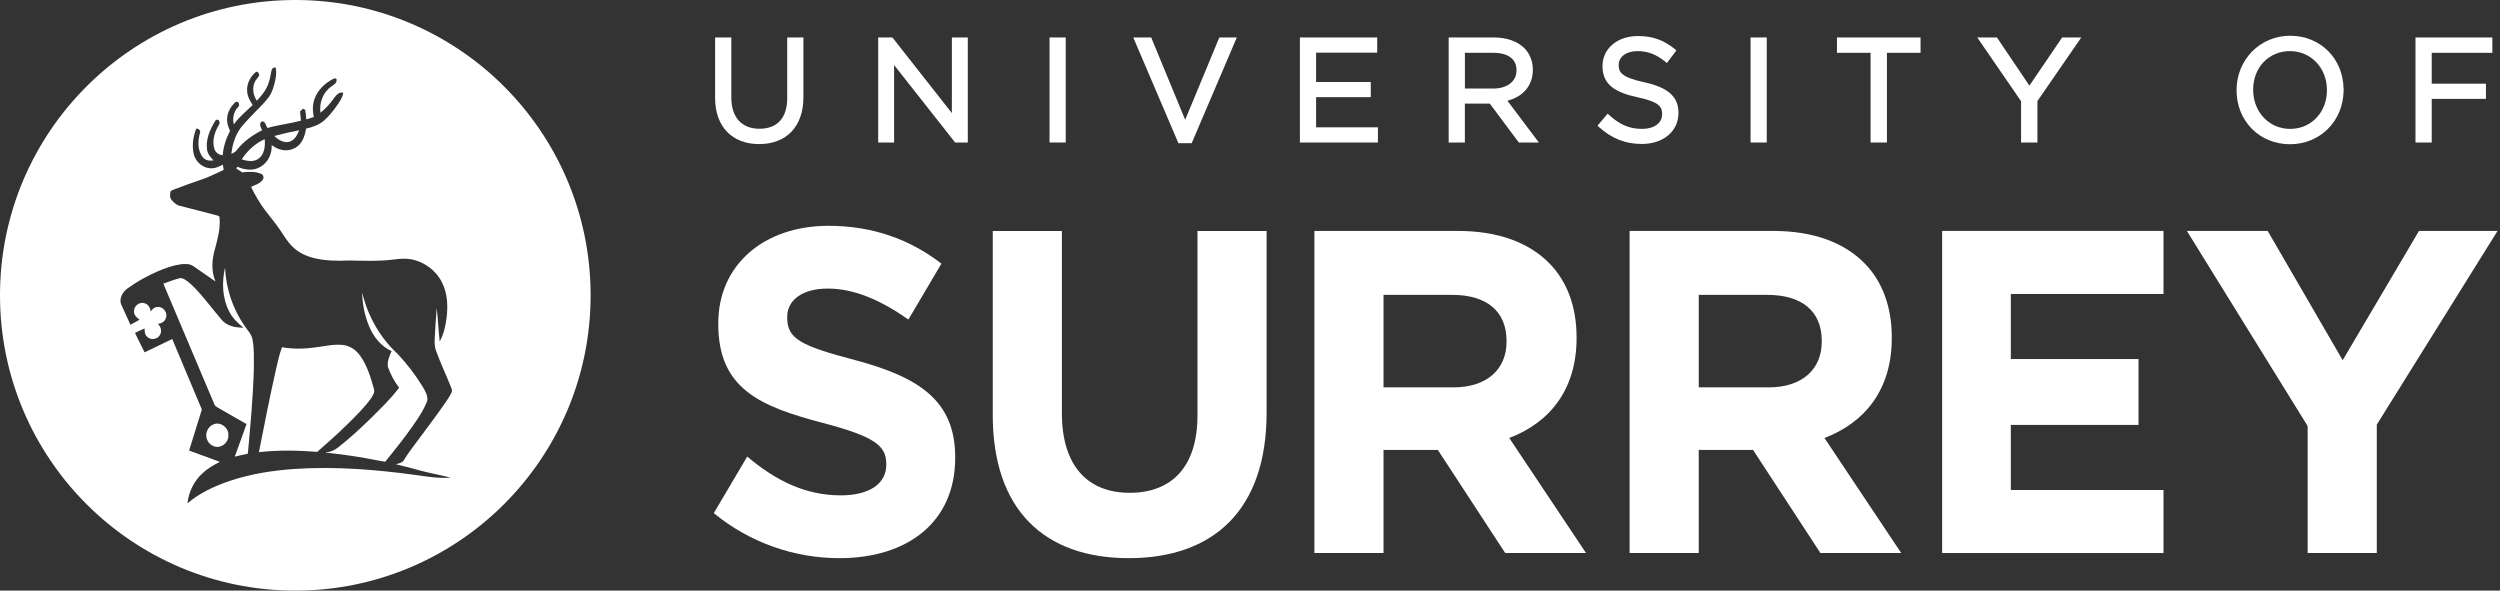 <svg width="309" height="73" viewBox="0 0 309 73" fill="none" xmlns="http://www.w3.org/2000/svg">
<rect x="0" y="0" width="309" height="73" fill="#333333" stroke="none"/>
<g clip-path="url(#clip0_5627_349)">
<g clip-path="url(#clip1_5627_349)">
<g clip-path="url(#clip2_5627_349)">
<path d="M55.837 48.454C55.651 48.903 55.357 49.295 55.093 49.7C53.917 51.415 52.652 53.066 51.415 54.736C50.9 55.437 50.364 56.125 49.921 56.875C49.711 57.218 49.284 57.274 48.932 57.383C49.992 57.623 51.04 57.91 52.088 58.198C53.28 58.517 54.498 58.721 55.692 59.036C54.277 59.149 52.866 58.922 51.471 58.721C46.495 58.039 41.455 57.63 36.435 57.96C33.697 58.148 30.962 58.577 28.355 59.454C26.501 60.093 24.672 60.927 23.169 62.211C23.326 60.785 23.99 59.415 25.069 58.461C25.686 57.88 26.43 57.467 27.18 57.085C25.907 56.628 24.642 56.157 23.375 55.69C23.89 53.998 24.421 52.309 24.949 50.62C23.735 47.713 22.507 44.81 21.289 41.903C20.145 42.437 19.017 43.016 17.87 43.547C17.488 42.739 17.051 41.957 16.689 41.138C17.083 40.956 17.48 40.776 17.872 40.591C17.874 40.921 17.872 41.29 18.114 41.547C18.517 42.066 19.424 42.004 19.748 41.432C20.05 40.986 19.9 40.375 19.51 40.034C19.937 39.983 20.376 39.753 20.503 39.314C20.783 38.641 20.138 37.828 19.42 37.944C19.075 37.972 18.809 38.214 18.637 38.499C18.573 38.057 18.329 37.596 17.866 37.481C17.231 37.258 16.522 37.834 16.564 38.497C16.545 38.956 16.914 39.269 17.253 39.513C16.875 39.723 16.502 39.942 16.119 40.139C15.769 39.346 15.405 38.557 15.043 37.77C14.642 37.052 15.09 36.16 15.688 35.702C16.873 34.829 18.172 34.115 19.521 33.526C20.421 33.142 21.351 32.807 22.323 32.668C22.867 32.606 23.478 32.58 23.941 32.921C24.837 33.545 25.735 34.167 26.631 34.792C26.081 33.5 26.183 32.034 26.586 30.715C26.914 29.47 27.266 28.183 27.129 26.884C27.146 26.689 26.929 26.661 26.792 26.616C25.262 26.23 23.733 25.834 22.205 25.431C21.774 25.341 21.461 25.006 21.191 24.683C20.966 24.43 21.019 24.061 21.056 23.752C21.086 23.551 21.306 23.508 21.461 23.435C22.638 23.002 23.812 22.55 25.006 22.157C25.92 21.853 26.764 21.39 27.643 21.004C27.607 20.785 27.575 20.567 27.545 20.346C27.116 20.575 26.661 20.798 26.164 20.8C25.133 20.837 24.183 20.044 23.95 19.053C23.703 18.001 23.864 16.878 24.265 15.883C24.526 15.896 24.828 16.102 24.724 16.399C24.441 17.379 24.398 18.539 25.034 19.396C25.341 19.823 25.9 19.909 26.389 19.827C26.031 19.444 25.656 19.021 25.59 18.479C25.414 17.223 25.952 16.009 26.588 14.961C26.668 14.749 27.009 14.729 27.086 14.952C27.244 15.182 27.052 15.428 26.947 15.632C26.475 16.462 26.207 17.491 26.507 18.423C26.644 18.878 27.077 19.137 27.527 19.188C27.609 18.132 27.945 17.111 28.432 16.174C28.244 15.75 28.068 15.308 28.066 14.835C28.05 14.106 28.37 13.398 28.857 12.869C29.002 12.725 29.152 12.504 29.39 12.599C29.575 12.755 29.628 13.077 29.425 13.24C28.869 13.788 28.719 14.631 28.902 15.375C29.54 14.453 30.432 13.756 31.23 12.98C30.904 12.479 30.587 11.934 30.552 11.321C30.46 10.382 30.934 9.445 31.661 8.869C31.92 8.843 32.055 9.124 32.036 9.349C31.838 9.662 31.538 9.917 31.433 10.286C31.163 11.006 31.318 11.829 31.753 12.451C32.192 11.947 32.657 11.445 32.955 10.839C33.294 10.183 33.412 9.447 33.556 8.729C33.592 8.463 33.813 8.303 34.079 8.352C34.175 8.851 34.136 9.366 34.032 9.863C33.866 10.646 33.65 11.447 33.153 12.091C32.501 12.948 31.678 13.653 30.951 14.451C30.447 15.017 29.879 15.542 29.489 16.2C28.977 17.053 28.704 18.035 28.593 19.019C28.863 18.899 29.133 18.758 29.302 18.505C30.123 17.461 31.234 16.689 32.407 16.091C32.235 15.756 31.948 15.274 32.374 15.002C32.803 14.976 32.861 15.538 33.056 15.823C34.413 15.422 35.83 15.283 37.196 14.914C37.176 14.534 37.131 14.157 37.08 13.782C37.198 13.66 37.32 13.542 37.446 13.428L37.721 13.574C37.794 13.966 37.834 14.361 37.856 14.757C38.171 14.669 38.48 14.569 38.786 14.455C38.613 13.662 38.619 12.815 38.941 12.056C39.359 11.036 40.22 10.247 41.187 9.752C41.335 9.66 41.609 9.64 41.607 9.876C41.635 10.266 41.249 10.483 40.973 10.676C39.931 11.381 39.436 12.712 39.607 13.938C40.248 13.418 40.812 12.804 41.282 12.127C41.554 11.769 41.916 11.31 42.428 11.467C42.362 12.033 42.008 12.5 41.704 12.965C41.228 13.649 40.709 14.312 40.087 14.869C39.462 15.435 38.638 15.709 37.83 15.9C37.682 16.848 37.311 17.911 36.37 18.335C35.459 18.809 34.347 18.552 33.579 17.924C33.637 18.976 33.153 20.061 32.222 20.601C31.35 21.165 30.231 21.017 29.33 20.605L29.212 20.839C29.457 20.981 29.697 21.137 29.926 21.304C30.704 21.221 31.536 21.169 32.274 21.484C32.561 21.594 32.657 21.967 32.477 22.211C32.147 22.706 31.532 22.856 31.026 23.099C31.536 24.125 32.113 25.127 32.807 26.044C33.365 26.767 33.952 27.463 34.473 28.216C35.02 28.977 35.461 29.823 36.145 30.477C36.87 31.21 37.832 31.656 38.821 31.901C40.238 32.252 41.712 32.259 43.164 32.197C44.984 32.229 46.81 32.312 48.624 32.083C49.359 31.982 50.114 31.918 50.853 32.051C52.461 32.372 53.919 33.44 54.637 34.925C55.321 36.276 55.379 37.843 55.192 39.32C55.057 40.313 54.847 41.322 54.347 42.203C54.195 40.821 54.125 39.434 53.977 38.051C53.874 39.339 53.784 40.63 53.728 41.922C53.711 42.405 53.719 42.898 53.895 43.355C54.45 44.904 55.171 46.388 55.769 47.919C55.816 48.09 55.921 48.281 55.835 48.457M36.499 0C16.342 0 0 16.342 0 36.501C0 56.661 16.342 73 36.499 73C56.656 73 73 56.658 73 36.501C73 16.344 56.658 0 36.499 0Z" fill="white"/>
<path d="M30.171 40.188C28.741 38.098 27.922 35.607 27.817 33.075C27.403 34.868 27.47 36.844 28.327 38.501C28.732 39.305 29.384 39.942 30.085 40.49C29.12 40.518 28.057 40.302 27.403 39.532C26.288 38.227 25.27 36.836 24.08 35.594C23.737 35.243 23.377 34.902 22.97 34.627C22.732 34.473 22.451 34.315 22.157 34.4C21.489 34.576 20.837 34.82 20.189 35.063C22.29 40.038 24.4 45.014 26.505 49.989C26.571 50.187 26.764 50.283 26.931 50.386C28.117 51.055 29.288 51.747 30.471 52.418C30.001 53.764 29.5 55.098 29.017 56.442C29.553 56.307 30.093 56.189 30.634 56.073C30.953 52.609 31.273 49.14 31.375 45.659C31.373 44.446 31.44 43.217 31.223 42.017C31.108 41.297 30.55 40.78 30.175 40.19" fill="white"/>
<path d="M32.023 19.566C32.707 19 32.786 18.026 32.722 17.203C31.549 17.718 30.574 18.627 29.877 19.692C30.563 19.926 31.416 20.059 32.023 19.566Z" fill="white"/>
<path d="M26.4 52.448C25.669 52.708 25.294 53.623 25.592 54.33C25.817 54.963 26.554 55.392 27.208 55.184C27.825 55.016 28.282 54.386 28.224 53.743C28.259 52.847 27.244 52.082 26.4 52.448Z" fill="white"/>
<path d="M35.697 17.542C36.381 17.379 36.743 16.708 36.975 16.104C35.939 16.294 34.91 16.532 33.894 16.807C34.37 17.257 35.011 17.673 35.695 17.542" fill="white"/>
<path d="M49.192 43.783C46.984 41.773 45.449 39.063 44.769 36.16C44.78 37.551 45.069 38.938 45.582 40.233C46.111 41.577 47.07 42.799 48.407 43.408C48.116 43.998 47.856 44.666 47.938 45.333C48.274 46.251 48.722 47.145 49.331 47.916C48.33 49.267 47.1 50.429 45.916 51.621C44.6 52.901 43.254 54.159 41.805 55.289C41.38 55.632 40.868 55.87 40.319 55.912V56.08L40.386 55.951C41.97 56.129 43.552 56.339 45.125 56.618C45.957 56.751 46.776 56.948 47.61 57.07C48.497 55.977 49.38 54.883 50.217 53.752C51.13 52.489 52.092 51.235 52.71 49.792C53.044 49.123 52.596 48.442 52.283 47.861C51.398 46.403 50.352 45.035 49.192 43.788" fill="white"/>
<path d="M45.798 49.316C46.043 48.947 46.373 48.525 46.214 48.056C45.818 46.643 45.385 45.198 44.529 43.987C44.028 43.262 43.239 42.72 42.351 42.634C41.234 42.512 40.13 42.799 39.029 42.932C37.646 43.134 36.231 43.162 34.853 42.915C34.516 43.807 34.33 44.746 34.109 45.672C33.346 49.063 32.668 52.474 32.004 55.885C34.396 55.617 36.812 55.664 39.211 55.848C40.473 54.751 41.721 53.632 42.915 52.463C43.929 51.466 44.956 50.467 45.798 49.316Z" fill="white"/>
<path d="M298.986 28.544L289.554 44.523L280.287 28.544H270.299L285.224 52.656V68.352H293.771V52.485L308.695 28.544H298.986Z" fill="white"/>
<path d="M240.049 68.352H267.409V60.56H248.538V52.519H264.32V44.377H248.538V36.334H267.409V28.541H240.049V68.352Z" fill="white"/>
<path d="M186.208 42.248C186.208 45.603 183.822 47.878 179.661 47.878H171.004V36.447H179.493C183.657 36.447 186.208 38.381 186.208 42.135V42.248ZM194.864 41.794V41.68C194.864 37.927 193.698 34.799 191.535 32.58C188.982 29.965 185.153 28.544 180.216 28.544H162.459V68.352H171.004V55.612H177.718L186.042 68.352H196.03L186.542 54.135C191.481 52.257 194.864 48.221 194.864 41.794Z" fill="white"/>
<path d="M225.17 42.248C225.17 45.603 222.784 47.878 218.623 47.878H209.966V36.447H218.455C222.619 36.447 225.17 38.381 225.17 42.135V42.248ZM233.824 41.794V41.68C233.824 37.927 232.66 34.799 230.495 32.58C227.944 29.965 224.115 28.544 219.176 28.544H201.419V68.352H209.964V55.612H216.678L225.002 68.352H234.99L225.502 54.135C230.441 52.257 233.824 48.221 233.824 41.794Z" fill="white"/>
<path d="M148.007 51.359C148.007 57.67 144.842 60.912 139.629 60.912C134.415 60.912 131.249 57.557 131.249 51.074V28.554H122.704V51.301C122.704 63.017 129.086 68.987 139.515 68.987C149.944 68.987 156.551 63.075 156.551 51.016V28.554H148.009V51.359H148.007Z" fill="white"/>
<path d="M105.705 44.51C98.969 42.741 97.299 41.884 97.299 39.262V39.146C97.299 37.206 99.025 35.667 102.309 35.667C105.593 35.667 108.877 37.108 112.273 39.492L112.515 39.093L116.359 32.587C112.504 29.596 107.848 27.909 102.418 27.909C94.457 27.909 88.78 32.7 88.78 39.946V40.06C88.78 47.991 93.846 50.217 101.694 52.27C108.206 53.983 109.544 55.123 109.544 57.349V57.462C109.544 59.801 107.428 61.227 103.921 61.227C99.499 61.227 95.843 59.368 92.356 56.433L88.225 63.424C92.737 67.128 98.262 68.989 103.754 68.989C112.159 68.989 118.061 64.539 118.061 56.609V56.493C118.061 49.535 113.608 46.624 105.702 44.512" fill="white"/>
<path d="M308.056 6.528V4.633H298.555V17.615H300.56V12.221H307.261V10.343H300.56V6.528H308.056Z" fill="white"/>
<path d="M287.61 11.124V11.16C287.61 13.881 285.657 15.932 283.067 15.932C280.478 15.932 278.49 13.866 278.49 11.089C278.49 8.313 280.443 6.318 283.033 6.318C285.622 6.318 287.61 8.384 287.61 11.126M289.665 10.961C289.603 7.222 286.789 4.418 283.069 4.418C279.35 4.418 276.437 7.364 276.437 11.158C276.437 14.952 279.273 17.827 283.035 17.827C286.797 17.827 289.603 14.946 289.668 11.248L289.683 11.107L289.67 10.963L289.665 10.961Z" fill="white"/>
<path d="M250.834 10.584L246.821 4.63H244.386L249.805 12.509V17.615H251.827V12.491L257.246 4.63H254.882L250.834 10.584Z" fill="white"/>
<path d="M227.047 6.528H231.204V17.615H233.224V6.528H237.38V4.633H227.047V6.528Z" fill="white"/>
<path d="M218.372 4.63H216.368V17.613H218.372V4.63Z" fill="white"/>
<path d="M203.19 10.155C200.3 9.535 200.069 8.862 200.069 8.011C200.069 7.012 201.027 6.315 202.401 6.315C203.64 6.315 204.714 6.721 205.782 7.591L206.026 7.79L207.207 6.225L206.978 6.041C205.591 4.928 204.234 4.455 202.438 4.455C199.906 4.455 198.067 6.002 198.067 8.17C198.067 10.588 199.822 11.465 202.461 12.039C205.22 12.62 205.439 13.285 205.439 14.129C205.439 15.207 204.453 15.93 202.982 15.93C201.426 15.93 200.255 15.445 198.941 14.258L198.708 14.048L197.449 15.538L197.67 15.735C199.241 17.139 200.913 17.793 202.929 17.793C205.595 17.793 207.458 16.228 207.458 13.954C207.458 11.945 206.181 10.809 203.186 10.157" fill="white"/>
<path d="M187.44 8.665V8.699C187.44 10.063 186.31 10.944 184.561 10.944H181.063V6.528H184.578C186.398 6.528 187.44 7.306 187.44 8.665ZM189.46 8.648V8.613C189.46 7.576 189.089 6.633 188.416 5.96C187.56 5.104 186.233 4.633 184.681 4.633H179.056V17.617H181.058V12.807H184.139L187.73 17.617H190.203L186.319 12.451C188.296 11.932 189.457 10.539 189.457 8.65" fill="white"/>
<path d="M162.67 12.009H169.427V10.131H162.67V6.51H170.222V4.63H160.667V17.615H170.31V15.737H162.67V12.009Z" fill="white"/>
<path d="M146.489 14.805L142.287 4.63H140.07L145.653 17.703H147.291L152.871 4.63H150.708L146.489 14.805Z" fill="white"/>
<path d="M131.725 4.63H129.723V17.613H131.725V4.63Z" fill="white"/>
<path d="M117.651 13.979L110.303 4.633H108.545V17.615H110.511V8.037L118.054 17.615H119.619V4.633H117.651V13.979Z" fill="white"/>
<path d="M97.299 12.131C97.299 14.571 96.081 15.913 93.871 15.913C91.661 15.913 90.39 14.502 90.39 12.043V4.63H88.388V12.129C88.388 15.632 90.476 17.808 93.835 17.808C97.194 17.808 99.301 15.645 99.301 12.024V4.63H97.299V12.129V12.131Z" fill="white"/>
</g>
</g>
</g>
<defs>
<clipPath id="clip0_5627_349">
<rect width="309" height="73" fill="white"/>
</clipPath>
<clipPath id="clip1_5627_349">
<rect width="309" height="73" fill="white"/>
</clipPath>
<clipPath id="clip2_5627_349">
<rect width="308.695" height="73" fill="white"/>
</clipPath>
</defs>
</svg>
